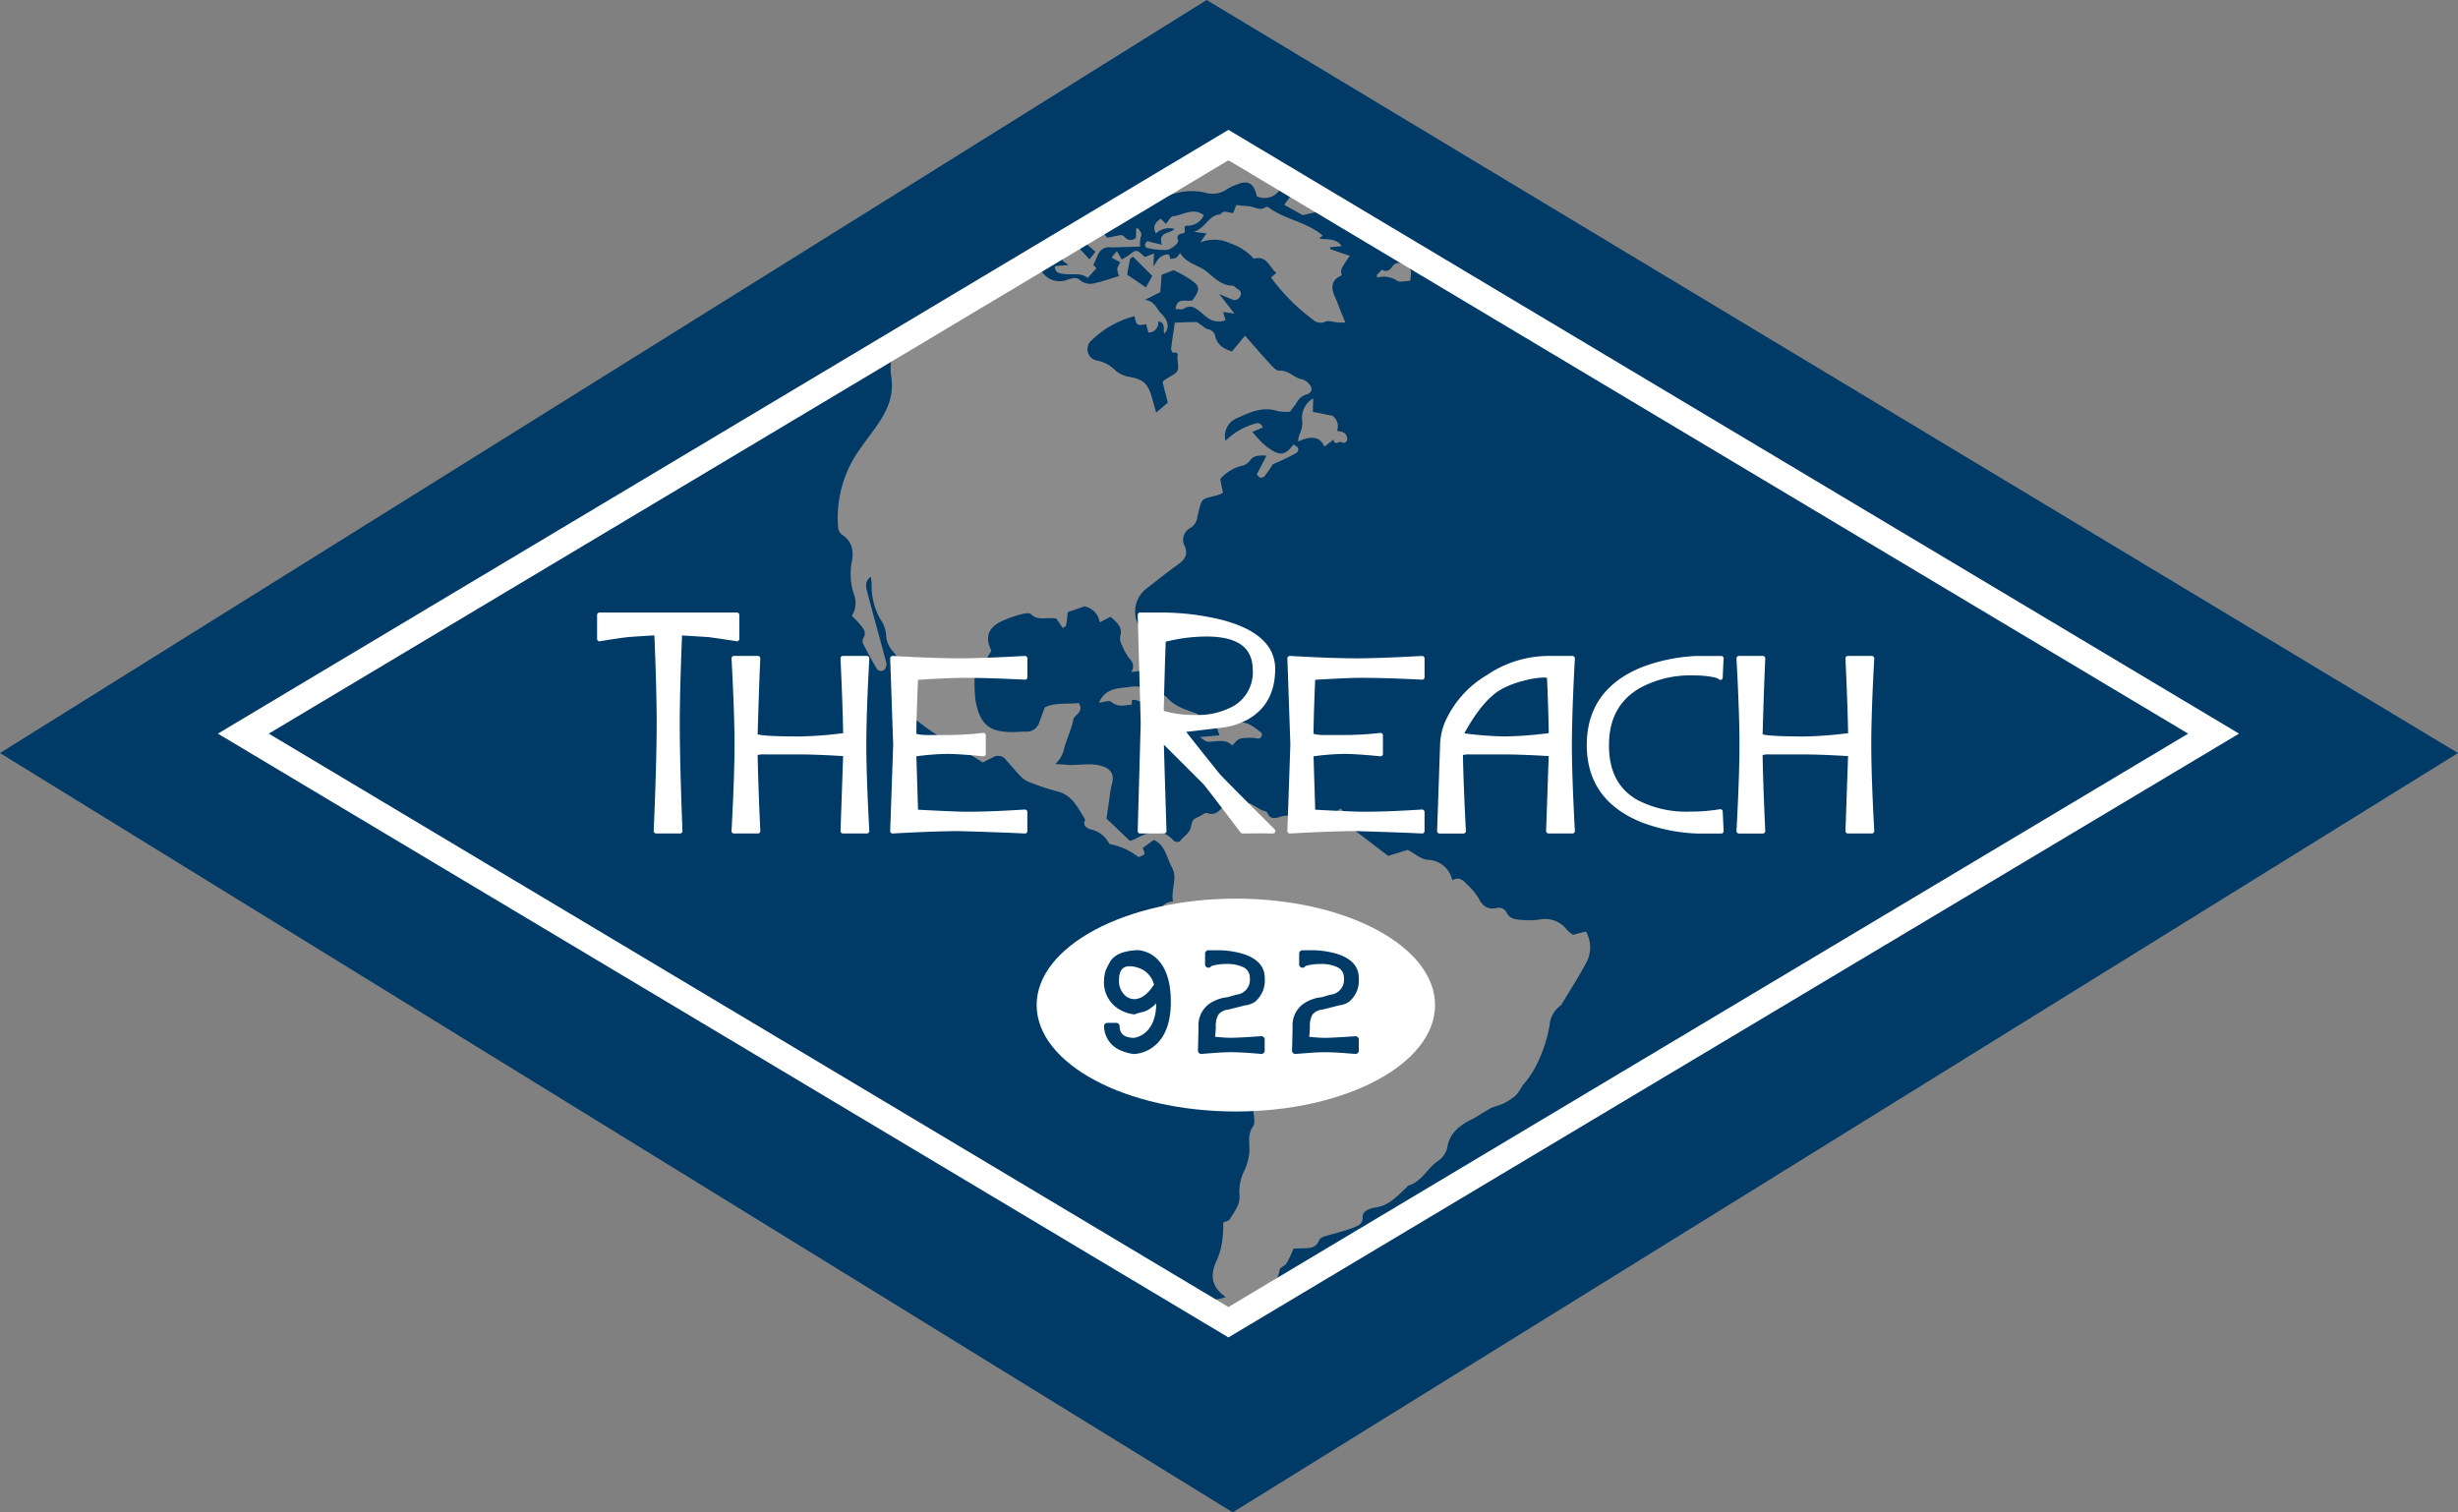 <svg xmlns="http://www.w3.org/2000/svg" xmlns:xlink="http://www.w3.org/1999/xlink" width="379.784" height="233.695" viewBox="0 0 379.784 233.695">
  <rect x="0" y="0" width="379.784" height="233.695" fill="#808080" stroke="none"/>
  <defs>
    <clipPath id="clip-path">
      <path id="Path_1779" data-name="Path 1779" d="M829.257,266.6,676.639,356.583l152.913,90.763,151.56-90.867Z" transform="translate(-676.639 -266.601)" fill="none"/>
    </clipPath>
  </defs>
  <g id="Group_88" data-name="Group 88" transform="translate(-116.338 2.366)">
    <path id="Path_1793" data-name="Path 1793" d="M2284.338,114l190.469,117.329L2664.121,114,2470.779-2.366Z" transform="translate(-2168)" fill="#003a67"/>
    <g id="Group_63" data-name="Group 63" transform="translate(933.989 -245.087)">
      <g id="Group_59" data-name="Group 59" transform="translate(-780.08 266.105)">
        <g id="Group_58" data-name="Group 58" clip-path="url(#clip-path)">
          <path id="Path_1778" data-name="Path 1778" d="M901.606,284.006c.652.326,1.407.58,1.328,1.541-.026.319-.065.636-.109,1.056-.751.023-1.524.279-2.017.014a3.661,3.661,0,0,0-3.091-.5c-.023-.135-.046-.27-.069-.4.29-.284.737-.861.843-.8.738.4,1.161.007,1.54-.492A1.143,1.143,0,0,1,901.606,284.006Zm32.6,12.016c-7.72-5.987-15.929-10.731-30.5-16.066-.273-.1-1.337-.568-1.58-.672l-.079-.07-.025.079c-.054.031-.081.128-.089.276-.183.567-.38,1.175-.654,2.023a6.323,6.323,0,0,0-4-3.149.989.989,0,0,1-.793-1.009c-.007-.648-.423-.937-1.024-1.044a4.094,4.094,0,0,1-3.074-2.046,1.343,1.343,0,0,0-1.516-.714c-.6.065-1.2.137-1.8.234-.087.014-.148.186-.2.262l.739,1.557-3.408.784-2.857-1.6,1.338-1.871c-.353-.283-.648-.708-.951-.714a1.8,1.8,0,0,0-1.25.489,2.8,2.8,0,0,1-3.388.775c-.39-2.008-1.366-2.553-3.1-1.8a6.665,6.665,0,0,0-1.451.687,3.926,3.926,0,0,1-3.474.533,9.213,9.213,0,0,0-4.572.147,16.965,16.965,0,0,1-7,.649,10.654,10.654,0,0,0-4.9.621c-2.176.675-4.375,1.282-6.532,2.012a8.145,8.145,0,0,1-3.779.207,4.713,4.713,0,0,0-1.966.032,34.843,34.843,0,0,0-3.253,1.375c.383,3.065.383,3.065,1.61,4.861a6.229,6.229,0,0,1,5.344,2.508,3.3,3.3,0,0,0,3.825,1.064c.658-.2,1.371-.484,1.918.038a2.506,2.506,0,0,0,2.475.445c1.217-.256,2.4-.7,3.6-1.062a3.358,3.358,0,0,1-.3-1.1,3.71,3.71,0,0,1,.464-1.007l-1.334-.744.821-.985c.271.458.49.826.764,1.291.389-.237.66-.4.93-.568.442-.274.91-.8,1.318-.759.467.049.881.6,1.315.939l1.406-.548c-.031.7-.052,1.182-.089,2.051a8.012,8.012,0,0,1,.873-1.314,2.584,2.584,0,0,1,1.024-.561c.507-.143.7.18.676.655a2.878,2.878,0,0,0,.9-.134c.227-.113.364-.406.657-.761.994,1.643,2.767,1.812,4.043,2.826,1.181.938,2.32,2.215,4.083,2.221.22,0,.427.315.66.447.457.257.775.573.511,1.13a.949.949,0,0,1-1.341.516c-.526-.206-1.041-.438-1.927-.814l2.363,3.035-1.756-.246c.157.521.263.873.376,1.251a2.816,2.816,0,0,1-2.956-.517c-.392-.255-.721-.606-1.094-.894-.722-.556-1.43-.982-2.385-.364-.311.2-.845.056-1.3.071.26-1.947,1.767-1.063,2.619-1.356,1.523-2,.9-2.373-.625-3.427a22.185,22.185,0,0,0-2.29-1.23l-1.844.72-.206,2.669-2.38,1.2c1.466.119,1.828,1.423,2.572,2.166,1.132,1.13,1.217,2.239.414,3.059-.2-.7.289-1.72-.929-1.878a1.482,1.482,0,0,1-1.516,1.69L862,293.312c-1.395.27-1.543.167-1.774-1.231a14.644,14.644,0,0,0-6.584,3.674,1.792,1.792,0,0,0,.91,3.2,5.273,5.273,0,0,1,2.587,1.393,4.435,4.435,0,0,0,1.889,1.033c2.483.4,3.239.975,3.9,3.352.19.683.386,1.364.635,2.244l1.8-1.545-.8-3.114c.106-.185.125-.265.175-.3q.415-.273.844-.527c1.525-.9,1.472-.893,1.271-2.811-.057-.544.3-1.116-.671-.966-.077.012-.334-.406-.311-.6.153-1.31.359-2.615.566-4.042,1.082-.034,2.185-.092,3.289-.084.23,0,.463.238.687.38.391.248.749.649,1.169.727a1.319,1.319,0,0,1,1.1,1.049c.311,1.374,1.28,1.95,2.587,2.386l2.025-2.448c1.29,1.47,2.495,2.892,3.76,4.26.444.479,1.06,1.2,1.55,1.16,1.439-.105,2.255,1.141,3.518,1.335a2.064,2.064,0,0,1,1.005.641c.668.674.562,1.439-.345,1.7a2.483,2.483,0,0,0-1.5,1.222c-.315.5-.7.969-1.039,1.441a7.594,7.594,0,0,1-1.916-.1c-2.271-.753-4.256.169-6.194,1.059a2.984,2.984,0,0,0-1.86,3.534,10.592,10.592,0,0,1,4.639-2.679c.561-.122.866-.01,1.123.615l-1.6.692a20.769,20.769,0,0,0,1.586,1.748,8.637,8.637,0,0,0,1.961,1.381c1.281.607,2.1-.25,2.769-1.187.907.391,1.019.978.326,1.393a37.614,37.614,0,0,1-3.491,1.654,15.711,15.711,0,0,1-1.245,1.8c-.323.364-.836.439-1.226-.231l1.482-2.881c-1.135-.125-2.055.025-2.5.689a2.212,2.212,0,0,1-1.468.911,6.291,6.291,0,0,0-3.169,2.014l.42,2.109a4,4,0,0,1-.47.246c-2.93.953-2.675.057-3.478,3.428a2.286,2.286,0,0,1-1.09,1.763,2.061,2.061,0,0,0-.967,2.61c.708,1.426.167,2.242-.964,3.052-1.64,1.175-3.215,2.439-4.807,3.68a4.454,4.454,0,0,0-1.324,5.579,16.356,16.356,0,0,1,1.172,3.3,7.318,7.318,0,0,1,.143,2.408c-.095,1.051-1,1.628-2.4,1.619a1.477,1.477,0,0,0-.207-1.99,8.045,8.045,0,0,1-1.188-2.1,2.188,2.188,0,0,1-.314-1.334c.455-1.491-.483-2.231-1.484-3.1l-1.66.87a2.921,2.921,0,0,0-2.355-2.473l-2.591.889c-.086.751-.139,1.41-.255,2.057-.024.135-.283.229-.507.4l-.993-1.442c-1.353-.334-2.793.436-3.95-.714-.233-.231-.935-.118-1.372.009a17.838,17.838,0,0,0-3.212,1.126c-2.1,1.078-2.5,2.5-1.5,4.524-.863,1.4-1.705,2.74-2.524,4.1a1.127,1.127,0,0,0-.087.593,21.192,21.192,0,0,0,.161,3.031c.7,3.785,2.2,4.945,6.091,4.84.54-.015,1.081-.071,1.62-.055a2.055,2.055,0,0,0,2.15-1.494c.28-.749.553-1.5.832-2.256,1.705-.825,3.526-.453,5.219-.677a1.163,1.163,0,0,1-.063,1.594c-.265.3-.668.582-.736.927-.3,1.529-.975,2.927-1.411,4.394a4.465,4.465,0,0,1-1.386,2.516c.708.044,1.175.053,1.639.1,1.723.189,3.443-.305,5.187.112s2.4,1.329,1.893,2.982a13.455,13.455,0,0,0-.329,1.955c-.15.994-.292,1.99-.48,3.276l3.611,3.444a4.956,4.956,0,0,0,.63-.2c2.1-1.123,4.182-2.026,6.189.212a.958.958,0,0,0,.9.071c.551-.784,1.547-1.283,1.729-2.265.122-.661.262-1.162.916-1.412.56-.214,1.279-.82,1.59-.705,1.4.513,1.935-.538,2.7-1.212.339-.3.643-.641,1.061-1.062l1.1,1.166-1.087,1.109a2.887,2.887,0,0,0,1.813-.354,4.568,4.568,0,0,0,.928-1.19c.644.37,1.255.737,1.882,1.078.282.153.772.178.862.391.5,1.178,1.3.858,2.183.61.418-.118,1.1-.215,1.31.009.759.82,1.574.491,2.417.447l1.007-1.916.937.938a4.06,4.06,0,0,1,1.291-.265,3.371,3.371,0,0,1,1.033.561l1.126-1.009c1.119.793-.049,1.152-.124,1.581l7.527,5.744,3-.94c1.1.578,2.044,1.431,3.071,1.542a3.961,3.961,0,0,1,3.826,3.171c.987-.583,1.613-.09,2.178.528a10.416,10.416,0,0,1,1.83,2.143c.623,1.265,1.4,1.9,2.835,1.611a1.324,1.324,0,0,1,1.546.7c.513,1.037,1.5,1.057,2.409,1.145a12.66,12.66,0,0,0,2.63-.058,4.24,4.24,0,0,1,4.3,1.589,4.805,4.805,0,0,0,.926.759l2-.516a5.006,5.006,0,0,1,.191,4.556c-1.21,2.316-2.645,4.516-3.987,6.763a.438.438,0,0,1-.145.14,4.165,4.165,0,0,0-1.679,3.068,22.254,22.254,0,0,1-1.748,5.536,14.618,14.618,0,0,1-2.135,3.389c-.644.729-.89,1.684-1.859,2.285a7.577,7.577,0,0,1-2.63,1.3,4.268,4.268,0,0,0-1.259.585c-.8.458-1.566,1-2.394,1.412-1.819.9-3.363,2.071-3.747,4.182a3.387,3.387,0,0,1-1.507,2.274c-1.637,1.139-2.5,3.208-4.585,3.8-.106.03-.161.214-.26.3-1.43,1.267-2.649,2.788-4.783,3.062-.766.1-2.025.538-1.975,1.444.066,1.188-.764,1.375-1.349,1.641a33.876,33.876,0,0,1-3.449,1.059c-.678.223-1.707.4-1.9.876-.513,1.258-1.431,1.263-2.456,1.284-.529.01-1.058.032-1.527.046a20.461,20.461,0,0,1-1.081,2.282c-.254.406-1.03.634-1.068,1a4.259,4.259,0,0,1-.974,2.145.839.839,0,0,0,.763,1.373c.867-.038,1.728-.348,2.59-.34a34.214,34.214,0,0,0,8.681-1.32,78.374,78.374,0,0,0,16.193-6.005l-.031.055a174.482,174.482,0,0,0,29.63-19.428c4.049-3.267,4.319-3.906,1.235.828-2.083,3.2-10.367,12.717-26.327,21.794a90.046,90.046,0,0,1-38.523,10.125c-15.431.3-29.4-2.444-42.037-8.32-18.121-9.586-27.4-20.191-29.618-23.6-3.084-4.734-2.529-4.42,1.235-.828a108.413,108.413,0,0,0,29.48,19.516l-.026-.049c1.315.636,2.63,1.273,3.981,1.849a65.744,65.744,0,0,0,7.344,2.74,78.978,78.978,0,0,0,12.121,2.847,80.293,80.293,0,0,0,11.822,1.067c.87-.019,1.743.133,2.615.129a7.931,7.931,0,0,0,1.524-.359c-2.436-1.737-2.4-3.654-1.309-5.859a11.087,11.087,0,0,0,.8-3.1,20.57,20.57,0,0,0,.122-2.572c.385-.169.824-.218.964-.448.726-1.193,1.722-2.344,1.532-3.848a7.4,7.4,0,0,1,.84-3.881,9.884,9.884,0,0,0,.66-2.3c.218-1.444-.407-2.939.61-4.379.409-.58.069-1.707.028-2.583a2.441,2.441,0,0,0-1.662-2.286c-1.244-.515-2.45-1.119-3.691-1.642-2.008-.845-4.069-1.612-4.526-4.146-.01-.059-.082-.106-.118-.163-1.6-2.486-3.172-5-4.832-7.443a6.542,6.542,0,0,0-1.75-1.62c-1.836-1.255-1.946-3.032-.215-4.372a6.119,6.119,0,0,0,.555-.547l-1.575-3.46c.47-.935.8-1.649,1.183-2.34.248-.454.474-1.124.858-1.253a1.7,1.7,0,0,0,1.135-1.2,2.539,2.539,0,0,1,2.235-1.709c-.337-1.843.753-3.607-.163-5.265-.817-1.479-1.006-3.449-2.808-4.231l-1.684,1.239c.111.4.353.873.25.963-.263.233-.86.513-1,.392a10.453,10.453,0,0,0-4.332-1.951.274.274,0,0,1-.146-.136,4.2,4.2,0,0,0-2.824-2.133c-.557-.167-1.33-.564-.849-1.49-1.108-1.791-1.947-3.8-4.334-4.386a38.416,38.416,0,0,1-4.382-1.461,3.8,3.8,0,0,1-1.3-.907c-.754-.768-1.421-1.619-2.158-2.4a1.5,1.5,0,0,0-2.149-.45c-.542.237-1.061.527-1.518.756-3.981-2.655-8.35-4.433-11.71-7.96-.006-.166-.033-.5-.023-.838a22.4,22.4,0,0,0,.084-3.2,9.686,9.686,0,0,0-2.175-5.118,4.006,4.006,0,0,1-1.112-2.717,4.662,4.662,0,0,0-.711-2.046,10.182,10.182,0,0,1-1.519-5.351,12.646,12.646,0,0,0-.105-1.482c-1.12.8-.708,1.8-.489,2.646.92,3.564,1.933,7.1,2.868,10.665a1.267,1.267,0,0,1-.279,1.033.781.781,0,0,1-1.233-.186c-.756-1.252-1.432-2.553-2.1-3.857a.941.941,0,0,1,.048-.782c.626-1.02-.1-1.643-.639-2.307-.331-.407-.729-.759-1.129-1.169a3.69,3.69,0,0,0,.33-3.321,9.842,9.842,0,0,1-.347-4.968c.332-1.609.133-3.23-1.534-4.267a1.637,1.637,0,0,1-.575-1.185,18.27,18.27,0,0,1,2.664-10.971c1.033-1.572,2.188-3.065,3.28-4.6,1.646-2.31,2.751-4.767,2.265-7.72a8.177,8.177,0,0,1,0-2.422c.072-.516.158-1.275,1.123-.971.183.058.61-.27.746-.518a20.327,20.327,0,0,0,2.6-6.708,2.441,2.441,0,0,0-2.886-.087,18.592,18.592,0,0,0-2.206,1.4,4.381,4.381,0,0,1-4.448.616,18.239,18.239,0,0,1,2.618-2.52c2.412-1.547,2.458-1.476,4.3-4.318-.378.217-.6.328-.811.469a83.747,83.747,0,0,0-6.846,5.21l0-.008A127.872,127.872,0,0,0,798.675,308.9c-2.525,2.917-4.051,3.761-1.506-1.13,1.176-2.26,3.464-5.8,8.925-12.088a108.278,108.278,0,0,1,11.213-10.727c14.926-11.559,32.506-17.741,52.577-18.315,24.154-.689,45.451,7.207,63.391,23.443,2.152,1.947,4.171,3.96,6.094,6.02,4.989,5.889,7.019,9.649,7.617,11.214C949.3,313.382,943.305,303.083,934.2,296.022Zm-75.128-10.371,2.9,1.984.982-1.779-2.99-2.985c-.252.207-.426.278-.447.38C859.351,284.054,859.215,284.862,859.073,285.651Zm26.432,25.8c2.095-.988,3.42-.72,4.037.786l1.407-1.087c.175,1.03.845.173,1.239.383a.563.563,0,0,0,.892-.443,1.308,1.308,0,0,0-.445-.978,3.091,3.091,0,0,0-1.143-.3,2.026,2.026,0,0,0-.667-2.343l-3.057-.612c.017-.708.03-1.271.048-2.081a3.486,3.486,0,0,0-1.735,3.187,3.8,3.8,0,0,1-.369,2.347A3.21,3.21,0,0,0,885.506,311.449ZM870.895,354.3a5.614,5.614,0,0,0-1.222-.879c-1.653-.561-3.3-1.07-4.5-2.488-.3-.351-.966-.4-1.473-.56-.311-.1-.73-.038-.944-.227a4.214,4.214,0,0,0-3.4-.766c-1.686.2-3.692.182-4.633,2.433.756-.087,1.553-.42,1.846-.169,1.049.9,2.119.559,3.222.462.013-.3.023-.522.031-.724,1.442-.19,2.351,1.481,3.908.722.166,1.4,1.4,1.45,2.3,1.907l-.767,1.252C867.25,354.8,869.141,355.582,870.895,354.3Zm1.462,3.494c1.056-.1,2.135-.249,2.963.634.939-1.066.938-1.088,2.19-1.183a6.132,6.132,0,0,1,1.582.074c.706.132.777-.285.824-.782-2-1.649-2.535-1.816-4.832-1.764-.641.015-1.285-.231-1.93-.242a4.467,4.467,0,0,0-1.2.316l-.188.4c1.2-.018,1.287.811,1.583,1.6l-3.047.268C871.4,357.914,871.4,357.887,872.356,357.794Zm-11.5-79.209c-.033-.065-.194-.067-.377-.123-.022.551-.043,1.067-.062,1.539a1.247,1.247,0,0,1-1.839-.286c-.09-.119-.333-.124-.5-.182l-2.059.414-1.26-1.409a2.651,2.651,0,0,0-1.848,2.484l1.262,1.1-.929,1.171-2.817-3.1c-.933.435-1.749.755-2.5,1.185-.6.343-1.084.833-.469,1.692l1.778-1.286c-.065.77-.105,1.25-.145,1.73l.915.655-2.116.175c.025.991.571,1.083,1.312,1.2,1.292.2,2.689-.25,3.774.614l1.356-1.488-.484-.5c.265-.585.5-1.116.745-1.639a1.844,1.844,0,0,1,1.9-1.1c.383.021.768,0,1.151-.006,1.188-.034,2.374-.073,3.434-.106a4.064,4.064,0,0,1,.093-1.457C861.455,279.264,861.046,278.975,860.852,278.585Zm10.063-2.106c-1.619-1.273-3.186-.02-4.757.158-.407.046-.738.766-1.1,1.172l-.8-.8c-.9.614-1.29,1.254-.74,2.285a3,3,0,0,1,2.851-.708c-.631.8-2.583.359-1.939,2.446l-2.237-.543c-.432.354-.549.9.047,1.06a11.861,11.861,0,0,0,2.882.29c.661.007,1.971-1.045,1.83-1.448-.262-.744,0-.982.649-1.09.783-.13.032-.83.538-1.211A2.742,2.742,0,0,0,870.916,276.479Zm19.6,5.249c-.06-.022-.072-.176-.115-.29l1.835-.185c-.939-1.3-2.3-.961-3.508-1.179l.563-.447c-2.54-2.19-5.915-2.47-8.427-4.412a.41.41,0,0,0-.378.009c-.943.666-1.8-.116-2.7-.152-.639-.026-1.276-.122-1.837-.179l-.506,1.255c-.759-.043-1.46-.566-1.968.206-1.816.058-2.194,2.051-4.1,2.694l1.954.236-.959,1.4a5.715,5.715,0,0,1,4.622.135,8.478,8.478,0,0,1,3.657,2.38c2.081-.555,2.4,1.367,3.465,2.185l-.812.716a30.561,30.561,0,0,0,6.511,6.536,1.672,1.672,0,0,0,1.859.294c.524-.231,1.277.06,1.928.106.3.022.6.014,1.195.026-.318-.766-.543-1.294-.758-1.827-.3-.74-.555-1.5-.886-2.223-.663-1.452-.473-2.608,1.079-3.251-.2-.922-.2-.922,1.243-3.009C892.485,282.413,891.5,282.079,890.515,281.728Z" transform="translate(-722.491 -266.601)" fill="#8b8b8b"/>
        </g>
      </g>
      <g id="Group_60" data-name="Group 60" transform="translate(-725.394 337.372)">
        <path id="Path_1780" data-name="Path 1780" d="M782.684,386.2c2,.274,3.469.492,4.359.646a.38.38,0,0,0,.3-.082.374.374,0,0,0,.133-.286v-3.7a.374.374,0,0,0-.374-.374H765.875a.374.374,0,0,0-.374.374v3.7a.373.373,0,0,0,.436.369c1.829-.306,3.294-.523,4.339-.643,1.8-.134,3.174-.221,4.079-.262.234,5.692.352,10.252.352,13.557,0,3.986-.156,9.592-.462,16.661a.374.374,0,0,0,.373.39h3.7a.374.374,0,0,0,.374-.388c-.276-7.066-.416-12.672-.416-16.663,0-3.316.118-7.873.351-13.549C780.487,386.063,781.846,386.148,782.684,386.2Z" transform="translate(-765.501 -382.406)" fill="#fff"/>
        <path id="Path_1781" data-name="Path 1781" d="M820.434,393.422a.373.373,0,0,0-.271-.117h-3.7a.373.373,0,0,0-.373.391c.213,4.563.351,8.444.409,11.541a59.723,59.723,0,0,1-6.743.511c-4.812,0-6.118-.209-6.467-.335.162-5.548.3-9.489.411-11.715a.374.374,0,0,0-.374-.392h-3.7a.374.374,0,0,0-.373.394c.306,5.659.461,10.141.461,13.325s-.155,7.667-.461,13.325a.374.374,0,0,0,.373.394h3.7a.374.374,0,0,0,.374-.391c-.217-4.66-.356-8.61-.412-11.739a4.636,4.636,0,0,1,.823-.1c.27.009.641.01,1.152.012q1.5,0,4.494,0c1.625,0,3.891.086,6.737.255l-.4,11.57a.375.375,0,0,0,.374.387h3.7a.374.374,0,0,0,.374-.394c-.306-5.624-.462-10.107-.462-13.325,0-3.188.156-7.671.462-13.325A.372.372,0,0,0,820.434,393.422Z" transform="translate(-778.481 -386.598)" fill="#fff"/>
        <path id="Path_1782" data-name="Path 1782" d="M859.887,393.306c-4.374.245-7.776.369-10.11.369-2.488,0-5.952-.124-10.294-.369a.374.374,0,0,0-.395.386l.463,13.319-.463,13.346a.375.375,0,0,0,.374.387h.021c4.359-.246,7.822-.37,10.283-.37,4.67.137,8.076.261,10.122.37a.361.361,0,0,0,.277-.1.374.374,0,0,0,.116-.271v-2.96a.375.375,0,0,0-.118-.273.415.415,0,0,0-.279-.1c-4.3.276-7.694.383-10.093.324-2.869-.113-5.02-.214-6.4-.3l-.257-8.249a39.259,39.259,0,0,1,4.612-.37c1.371,0,3.287.124,5.7.369a.383.383,0,0,0,.289-.095.373.373,0,0,0,.123-.277v-2.869a.373.373,0,0,0-.412-.372,48.4,48.4,0,0,1-5.673.322h-3.205a5.811,5.811,0,0,1-1.439-.184c.027-2.259.114-5.063.26-8.342,2.7-.171,4.854-.272,6.4-.3,2.416-.03,5.814.062,10.107.276a.356.356,0,0,0,.276-.1.377.377,0,0,0,.116-.271v-2.914a.371.371,0,0,0-.117-.271A.376.376,0,0,0,859.887,393.306Z" transform="translate(-793.802 -386.598)" fill="#fff"/>
        <path id="Path_1783" data-name="Path 1783" d="M922.388,415.9a.351.351,0,0,0-.042-.044s-7.715-7.662-8.4-8.461-5.226-6.548-5.226-6.548l5.329-.628a11.106,11.106,0,0,0,4.21-1.3c2.8-1.579,4.215-4.2,4.215-7.793,0-3.7-2.913-6.291-8.656-7.689a40.21,40.21,0,0,0-8.51-1.032h-3.7a.374.374,0,0,0-.374.384l.463,16.679-.463,16.7a.374.374,0,0,0,.374.384h3.7a.375.375,0,0,0,.374-.385c-.2-6.488-.331-10.5-.4-13.334,0,0,5.729,5.7,6.131,6.127s5.66,7.361,5.66,7.361a.372.372,0,0,0,.1.114.4.4,0,0,0,.276.117l2.8-.023,1.875.023h.005a.374.374,0,0,0,.274-.629Zm-17.061-18.274-.073-.079c.116-4.854.22-8.427.308-10.632a26.361,26.361,0,0,1,6.24-.8c4.785,0,7.139,1.635,7.2,5a6.039,6.039,0,0,1-2.878,5.693,11.415,11.415,0,0,1-6.092,1.423,16.1,16.1,0,0,1-4.6-.582A.344.344,0,0,0,905.327,397.626Z" transform="translate(-817.704 -382.406)" fill="#fff"/>
        <path id="Path_1784" data-name="Path 1784" d="M959.616,393.306c-4.373.245-7.775.369-10.109.369-2.488,0-5.952-.124-10.294-.369a.374.374,0,0,0-.4.386l.462,13.319-.462,13.346a.375.375,0,0,0,.374.387h.021c4.358-.246,7.821-.37,10.283-.37,4.671.137,8.076.261,10.121.37a.367.367,0,0,0,.277-.1.374.374,0,0,0,.117-.271v-2.96a.373.373,0,0,0-.119-.273.411.411,0,0,0-.279-.1c-4.3.276-7.694.383-10.091.324-2.868-.112-5.02-.214-6.405-.3l-.256-8.249a39.235,39.235,0,0,1,4.611-.37c1.37,0,3.287.124,5.7.369a.383.383,0,0,0,.288-.095.374.374,0,0,0,.124-.277v-2.869a.374.374,0,0,0-.412-.372,48.4,48.4,0,0,1-5.673.322h-3.205a5.774,5.774,0,0,1-1.439-.184c.026-2.254.115-5.058.26-8.342,2.7-.171,4.854-.272,6.4-.3,2.417-.03,5.814.062,10.107.276a.353.353,0,0,0,.276-.1.377.377,0,0,0,.116-.271v-2.914a.375.375,0,0,0-.4-.373Z" transform="translate(-832.158 -386.598)" fill="#fff"/>
        <path id="Path_1785" data-name="Path 1785" d="M997.584,393.421a.372.372,0,0,0-.271-.117H993.62a17.076,17.076,0,0,0-9.554,2.979,15.81,15.81,0,0,0-6.433,7.214,9.832,9.832,0,0,0-.769,3.513l-.462,13.346a.375.375,0,0,0,.374.387h3.7a.375.375,0,0,0,.374-.393c-.241-4.648-.4-8.6-.458-11.737a4.543,4.543,0,0,1,.828-.1c.271.009.643.01,1.157.012q1.5,0,4.508,0c1.63,0,3.9.086,6.759.255l-.4,11.57a.375.375,0,0,0,.374.387h3.7a.374.374,0,0,0,.373-.394c-.307-5.624-.462-10.107-.462-13.325,0-3.188.156-7.671.462-13.325A.369.369,0,0,0,997.584,393.421Zm-10.7,12.326a55.04,55.04,0,0,1-6.28-.484c1.934-3.5,3.865-5.792,5.747-6.819a14.03,14.03,0,0,1,3.332-1.281,13.336,13.336,0,0,1,3.144-.52,1.987,1.987,0,0,1,.555.055c.148,3.356.239,6.225.269,8.538A60.209,60.209,0,0,1,986.883,405.746Z" transform="translate(-846.613 -386.596)" fill="#fff"/>
        <path id="Path_1786" data-name="Path 1786" d="M1034.853,417.072a.376.376,0,0,0-.3-.077,27.371,27.371,0,0,1-4.563.364,16.346,16.346,0,0,1-8.275-1.844c-2.926-1.732-4.334-4.515-4.3-8.511.03-3.967,1.544-6.8,4.629-8.657a16.181,16.181,0,0,1,8.412-2.028,15.448,15.448,0,0,1,2.843.225,3.726,3.726,0,0,1,.992.275.374.374,0,0,0,.7-.166c.061-1.59.108-2.581.138-2.943a.373.373,0,0,0-.373-.4h-3.723a26.983,26.983,0,0,0-8.442,1.694c-5.713,2.277-8.609,6.337-8.609,12.07,0,5.7,2.881,9.733,8.562,11.978a27.131,27.131,0,0,0,8.511,1.7h3.7a.377.377,0,0,0,.271-.116.373.373,0,0,0,.1-.275l-.139-3.007A.372.372,0,0,0,1034.853,417.072Z" transform="translate(-861.067 -386.598)" fill="#fff"/>
        <path id="Path_1787" data-name="Path 1787" d="M1072.852,393.7a.374.374,0,0,0-.373-.394h-3.7a.373.373,0,0,0-.373.391c.212,4.558.35,8.437.41,11.541a59.756,59.756,0,0,1-6.743.511c-4.813,0-6.119-.209-6.469-.335.164-5.558.3-9.5.411-11.715a.374.374,0,0,0-.373-.392h-3.7a.375.375,0,0,0-.374.394c.306,5.654.462,10.138.462,13.325s-.156,7.671-.462,13.325a.375.375,0,0,0,.374.394h3.7a.374.374,0,0,0,.373-.391c-.218-4.654-.356-8.6-.413-11.739a4.639,4.639,0,0,1,.823-.1c.27.009.641.01,1.152.012q1.5,0,4.495,0c1.625,0,3.89.086,6.736.255l-.4,11.57a.376.376,0,0,0,.374.387h3.7a.374.374,0,0,0,.373-.394c-.307-5.612-.462-10.1-.462-13.325C1072.389,403.825,1072.545,399.342,1072.852,393.7Z" transform="translate(-875.521 -386.598)" fill="#fff"/>
      </g>
      <path id="Path_1788" data-name="Path 1788" d="M826.432,447.809l-156.145-93.3,156.145-93.3,156.145,93.3Zm-148.28-93.3,148.28,88.6,148.28-88.6-148.28-88.6Z" transform="translate(-1454.276 1.577)" fill="#fff"/>
      <ellipse id="Ellipse_7" data-name="Ellipse 7" cx="30.777" cy="16.446" rx="30.777" ry="16.446" transform="translate(-657.479 381.583)" fill="#fff"/>
      <g id="Group_61" data-name="Group 61" transform="translate(-647.067 389.539)">
        <path id="Path_1789" data-name="Path 1789" d="M900.624,468.227a4.772,4.772,0,0,0-2.577-1.05c-.026,0-.052,0-.077,0-2.252.091-3.707.736-4.321,1.915a11.937,11.937,0,0,0-.63,1.268,5.655,5.655,0,0,0-.241,1.484,4.81,4.81,0,0,0,2.3,4.449,5.837,5.837,0,0,0,2.254.8.508.508,0,0,0,.264-.028,8,8,0,0,1,.989-.29,3.75,3.75,0,0,0,.945-.342,6.621,6.621,0,0,0,1.326-1.031c-.04,2.137-.643,3.681-1.8,4.6a3.522,3.522,0,0,1-1.673.732c-1.9-.044-2.174-.994-2.2-1.82a.518.518,0,0,0-.518-.5H893.3a.519.519,0,0,0-.518.548,4.1,4.1,0,0,0,2.443,3.652,6.863,6.863,0,0,0,2.174.614.582.582,0,0,0,.065,0,.452.452,0,0,0,.057,0,5.634,5.634,0,0,0,2.8-1.055c1.844-1.359,2.78-3.716,2.78-7.008C903.1,471.89,902.265,469.559,900.624,468.227Zm-3.2,6.524a2.216,2.216,0,0,1-1.625-.812,3,3,0,0,1-.71-2.094c0-1.932.91-2.18,1.7-2.18a3.313,3.313,0,0,1,1.047.173,3.633,3.633,0,0,1,2.661,2.664C899.544,473.991,898.51,474.747,897.419,474.751Z" transform="translate(-892.779 -467.174)" fill="#003a67"/>
        <path id="Path_1790" data-name="Path 1790" d="M919.553,477.111a2.246,2.246,0,0,1,1.524-.739l2.6-.658a3.258,3.258,0,0,0,1.5-.55,4.278,4.278,0,0,0,1.5-3.689c0-1.82-1.223-3.1-3.633-3.789a13.912,13.912,0,0,0-3.406-.479h-1.661a.52.52,0,0,0-.519.519v1.661a.519.519,0,0,0,.959.275,3.316,3.316,0,0,1,.545-.156,8.443,8.443,0,0,1,1.818-.181,5.737,5.737,0,0,1,2.544.484,1.732,1.732,0,0,1,1.048,1.663,2.308,2.308,0,0,1-2.079,2.6c-.921.275-1.321.382-1.494.423a.5.5,0,0,0-.168,0,6.161,6.161,0,0,0-2.065.708,4.053,4.053,0,0,0-2.126,3.759c0,.644-.027,1.9-.082,3.733a.519.519,0,0,0,.169.4.509.509,0,0,0,.413.132c.079-.01.539-.048,2.279-.178.814-.059,1.577-.089,2.266-.089,1.115,0,2.67.09,4.625.268l.047,0a.521.521,0,0,0,.519-.529c-.014-.717-.014-1.281,0-1.676a.518.518,0,0,0-.555-.535c-2.34.164-3.921.248-4.7.248a23.607,23.607,0,0,1-2.413-.166,14.924,14.924,0,0,0,.108-1.585A3.26,3.26,0,0,1,919.553,477.111Z" transform="translate(-901.849 -467.187)" fill="#003a67"/>
        <path id="Path_1791" data-name="Path 1791" d="M950.3,481.031a.52.52,0,0,0-.158-.391.529.529,0,0,0-.4-.144c-2.34.164-3.921.248-4.7.248a23.573,23.573,0,0,1-2.412-.166,14.892,14.892,0,0,0,.108-1.585,3.255,3.255,0,0,1,.43-1.881,2.24,2.24,0,0,1,1.524-.739l2.6-.658a3.261,3.261,0,0,0,1.5-.55,4.279,4.279,0,0,0,1.5-3.689c0-1.82-1.223-3.1-3.633-3.789a13.912,13.912,0,0,0-3.406-.479H941.6a.519.519,0,0,0-.519.519v1.661a.519.519,0,0,0,.96.275,3.227,3.227,0,0,1,.543-.156,8.45,8.45,0,0,1,1.818-.181,5.738,5.738,0,0,1,2.544.484,1.732,1.732,0,0,1,1.047,1.663,2.308,2.308,0,0,1-2.079,2.6c-.92.275-1.32.382-1.494.423a.5.5,0,0,0-.168,0,6.162,6.162,0,0,0-2.065.708,4.053,4.053,0,0,0-2.126,3.759c0,.633-.027,1.854-.082,3.733a.519.519,0,0,0,.518.535.43.43,0,0,0,.063,0c.079-.01.54-.048,2.279-.178.814-.059,1.577-.089,2.268-.089,1.113,0,2.669.09,4.624.268a.529.529,0,0,0,.4-.137.52.52,0,0,0,.165-.389C950.283,481.99,950.283,481.426,950.3,481.031Z" transform="translate(-910.932 -467.187)" fill="#003a67"/>
      </g>
    </g>
  </g>
</svg>
